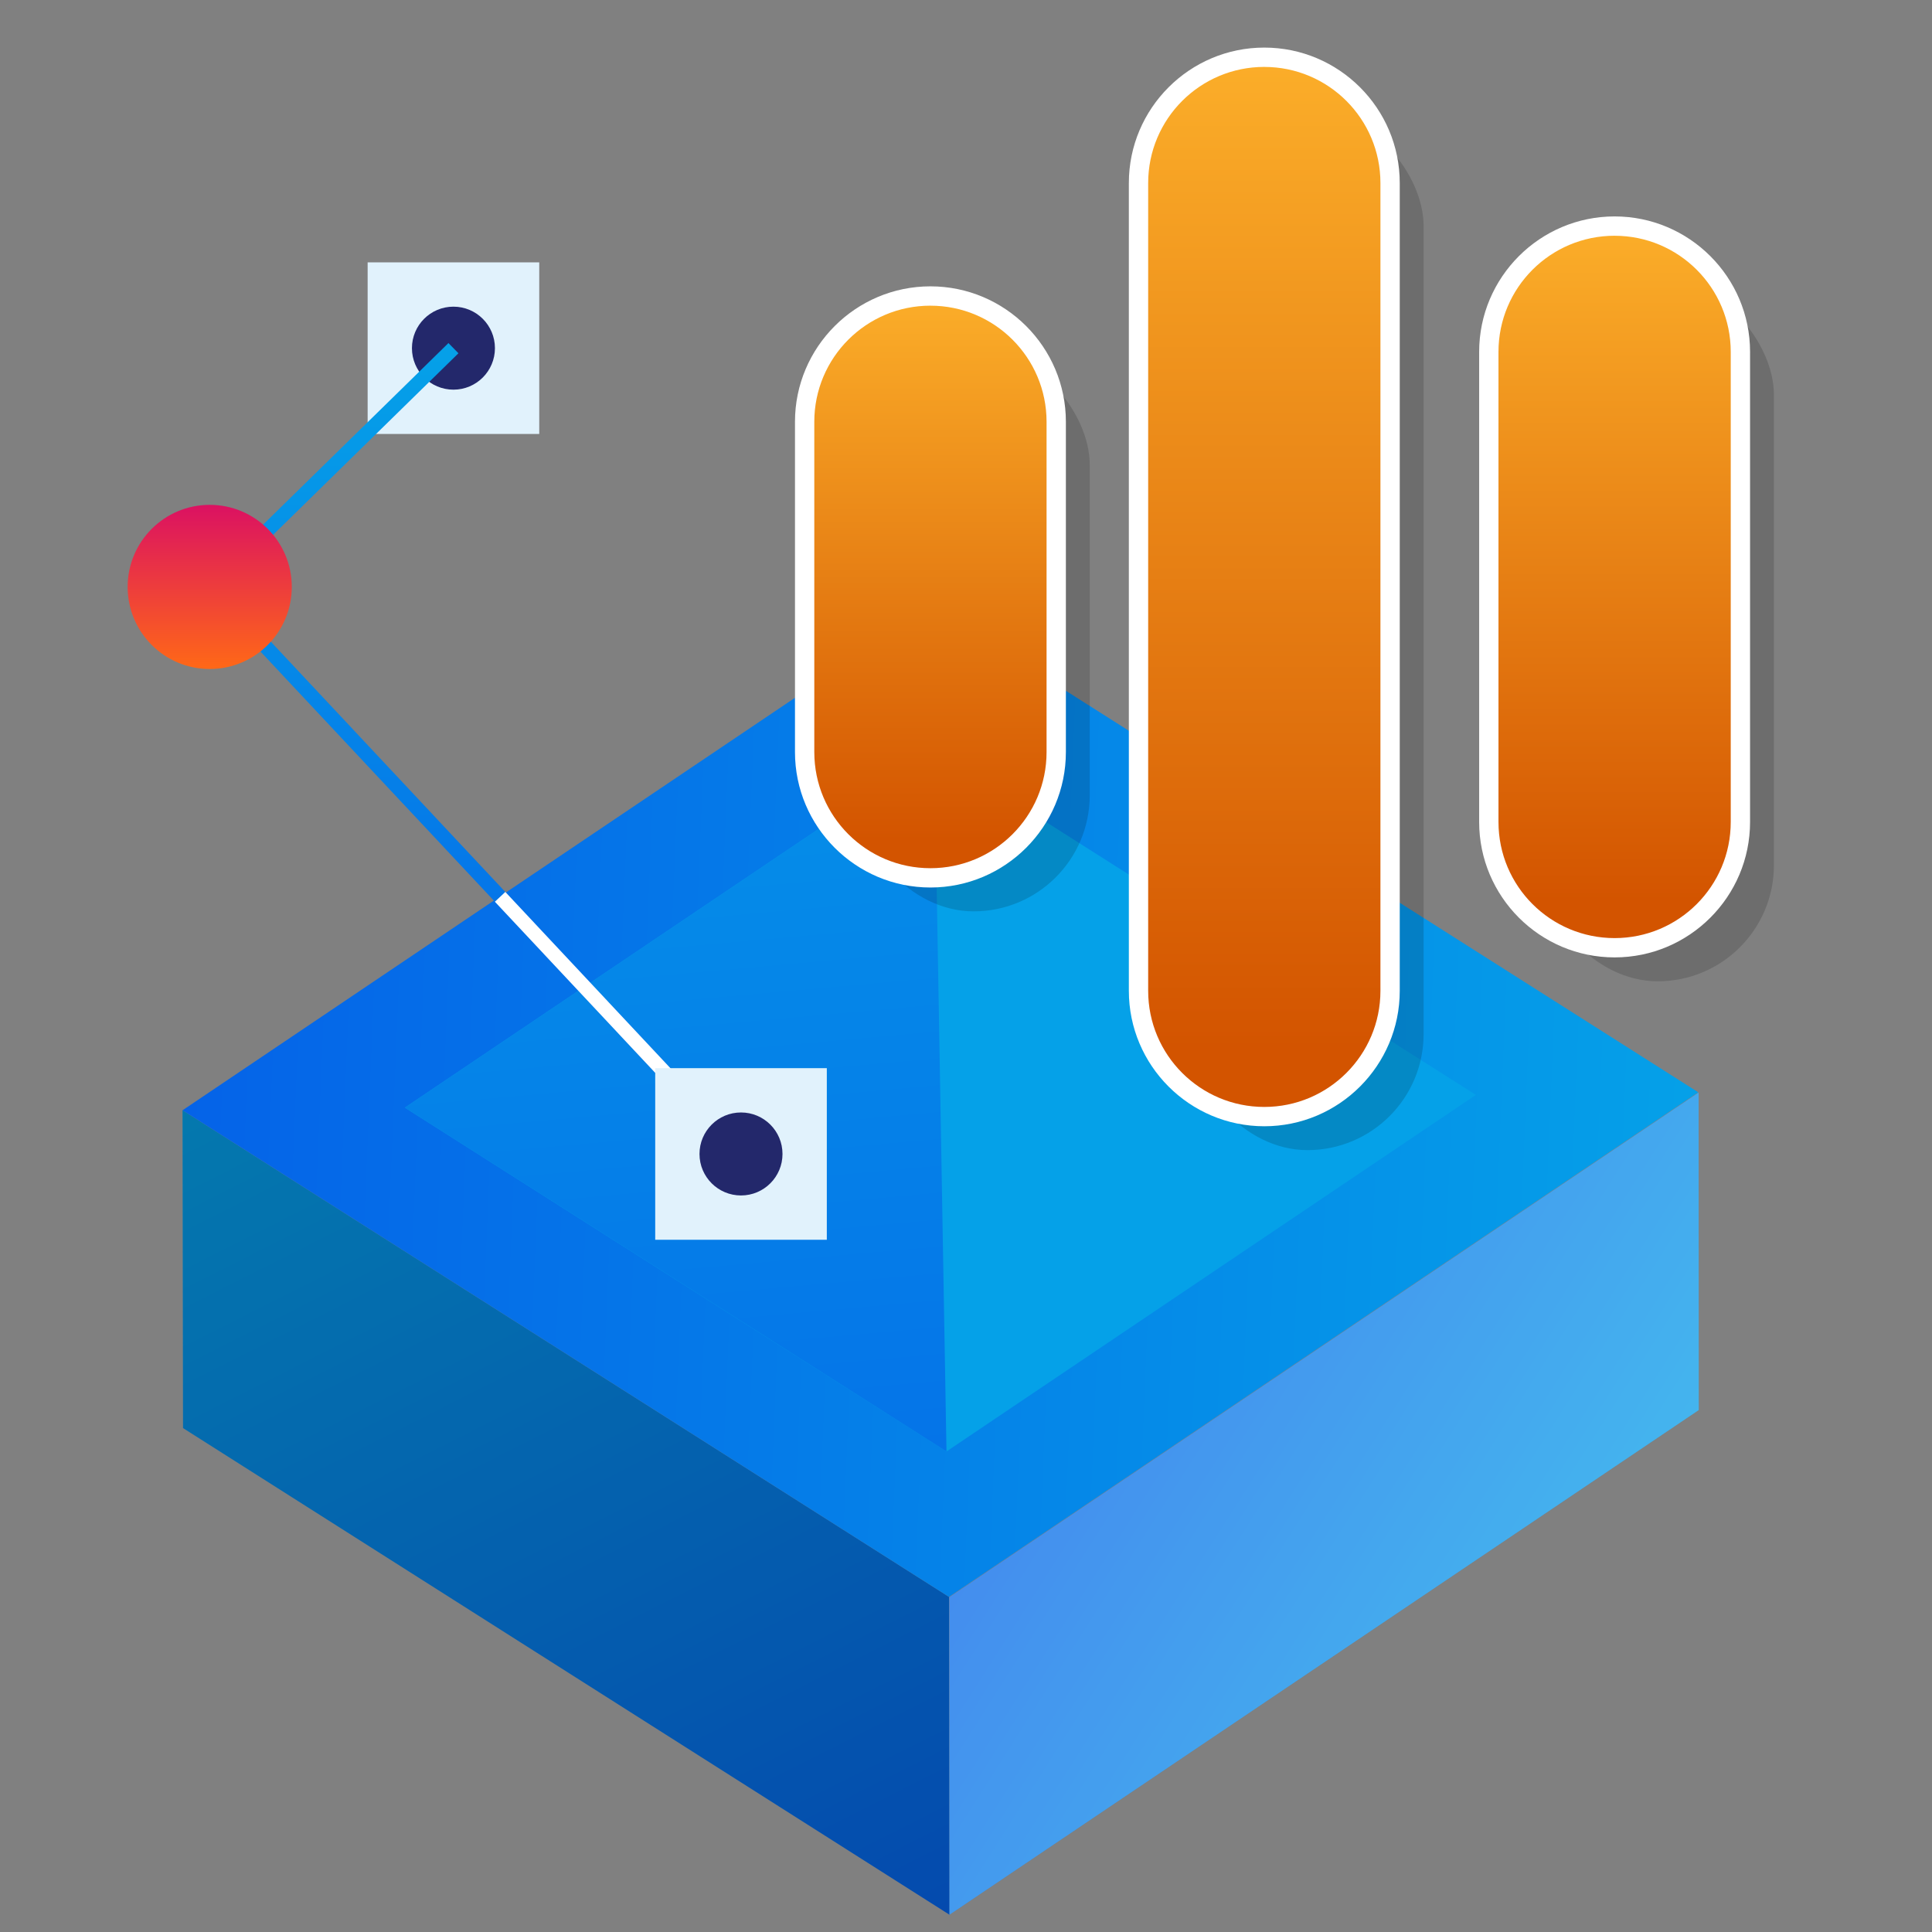 <?xml version="1.0" encoding="UTF-8"?><svg id="Layer_1" xmlns="http://www.w3.org/2000/svg" xmlns:xlink="http://www.w3.org/1999/xlink" viewBox="0 0 100 100"><rect x="0" y="0" width="100" height="100" fill="#808080" stroke="none"/><defs><style>.cls-1{fill:url(#linear-gradient-2);}.cls-2,.cls-3{fill:#fff;}.cls-4{stroke:#fff;}.cls-4,.cls-5{fill:none;stroke-miterlimit:10;stroke-width:.74px;}.cls-6{fill:#23286b;}.cls-7{fill:url(#linear-gradient-10);}.cls-8{opacity:.15;}.cls-5{stroke:url(#linear-gradient-6);}.cls-9{fill:url(#linear-gradient-5);}.cls-10{fill:#e1f2fc;}.cls-3,.cls-11{opacity:.25;}.cls-12{fill:url(#linear-gradient-7);}.cls-13{fill:url(#linear-gradient-9);}.cls-14{fill:url(#linear-gradient-3);}.cls-15{fill:url(#linear-gradient);}.cls-16{fill:url(#linear-gradient-4);}.cls-17{fill:url(#linear-gradient-8);}</style><linearGradient id="linear-gradient" x1="-6944.713" y1="4071.318" x2="-6916.109" y2="4023.365" gradientTransform="translate(-268.496 8098.675) rotate(122.412)" gradientUnits="userSpaceOnUse"><stop offset="0" stop-color="#05a1e8"/><stop offset="1" stop-color="#0562e8"/></linearGradient><linearGradient id="linear-gradient-2" x1="-6978.828" y1="4008.125" x2="-6938.728" y2="4077.552" xlink:href="#linear-gradient"/><linearGradient id="linear-gradient-3" x1="-6946.031" y1="4029.748" x2="-6924.195" y2="4007.912" xlink:href="#linear-gradient"/><linearGradient id="linear-gradient-4" x1="-6951.967" y1="3998.131" x2="-6951.967" y2="4031.415" xlink:href="#linear-gradient"/><linearGradient id="linear-gradient-5" x1="-6986.168" y1="4080.165" x2="-6916.907" y2="4026.964" xlink:href="#linear-gradient"/><linearGradient id="linear-gradient-6" x1="-6303.324" y1="1538.821" x2="-6261.099" y2="1538.821" gradientTransform="translate(1563.302 6321.081) rotate(90)" xlink:href="#linear-gradient"/><linearGradient id="linear-gradient-7" x1="-6294.95" y1="1552.447" x2="-6286.454" y2="1552.447" gradientTransform="translate(1563.302 6321.081) rotate(90)" gradientUnits="userSpaceOnUse"><stop offset="0" stop-color="#db1162"/><stop offset="1" stop-color="#ff6817"/></linearGradient><linearGradient id="linear-gradient-8" x1="48.159" y1="43.486" x2="48.159" y2="12.726" gradientUnits="userSpaceOnUse"><stop offset="0" stop-color="#d35400"/><stop offset="1" stop-color="#ffb62d"/></linearGradient><linearGradient id="linear-gradient-9" x1="83.572" y1="46.635" x2="83.572" y2="8.483" xlink:href="#linear-gradient-8"/><linearGradient id="linear-gradient-10" x1="65.44" y1="54.242" x2="65.44" y2="-1.762" xlink:href="#linear-gradient-8"/></defs><g><polygon class="cls-15" points="9.474 73.917 9.449 57.467 49.12 82.655 49.146 99.105 9.474 73.917"/><polygon class="cls-11" points="9.474 73.917 9.449 57.467 49.12 82.655 49.146 99.105 9.474 73.917"/><polygon class="cls-1" points="48.229 31.348 9.449 57.467 49.12 82.655 87.901 56.536 48.229 31.348"/><polygon class="cls-14" points="48.36 38.875 20.959 57.331 48.99 75.128 76.391 56.672 48.36 38.875"/><polygon class="cls-16" points="87.92 56.548 49.139 82.667 49.146 99.105 87.927 72.986 87.92 56.548"/><polygon class="cls-3" points="87.92 56.548 49.139 82.667 49.146 99.105 87.927 72.986 87.92 56.548"/><polygon class="cls-9" points="48.36 38.875 48.99 75.128 20.959 57.331 48.36 38.875"/></g><g><g><rect class="cls-10" x="19.029" y="13.58" width="8.882" height="8.882" transform="translate(41.491 -5.449) rotate(90)"/><circle class="cls-6" cx="23.47" cy="18.021" r="2.148"/><polyline class="cls-5" points="23.47 18.021 10.855 30.379 38.354 59.729"/><circle class="cls-12" cx="10.855" cy="30.379" r="4.248"/></g><line class="cls-4" x1="25.885" y1="46.42" x2="38.354" y2="59.729"/><rect class="cls-10" x="33.913" y="55.288" width="8.882" height="8.882" transform="translate(98.084 21.375) rotate(90)"/><circle class="cls-6" cx="38.354" cy="59.729" r="2.148"/></g><g class="cls-8"><rect x="44.383" y="18.057" width="12.022" height="29.115" rx="6.011" ry="6.011"/><rect x="79.796" y="14.438" width="12.022" height="36.353" rx="6.011" ry="6.011"/><rect x="61.664" y="5.699" width="12.022" height="53.831" rx="6.011" ry="6.011"/></g><g><g><path class="cls-17" d="M48.159,45.437c-3.59,0-6.511-2.921-6.511-6.511V21.832c0-3.59,2.921-6.511,6.511-6.511s6.511,2.921,6.511,6.511v17.094c0,3.59-2.921,6.511-6.511,6.511Z"/><path class="cls-2" d="M48.159,15.822c3.32,0,6.011,2.691,6.011,6.011v17.094c0,3.32-2.691,6.011-6.011,6.011h-0c-3.32,0-6.011-2.691-6.011-6.011V21.832c0-3.32,2.691-6.011,6.011-6.011h0m0-1c-3.866,0-7.011,3.145-7.011,7.011v17.094c0,3.866,3.145,7.011,7.011,7.011,3.866,0,7.011-3.145,7.011-7.011V21.832c0-3.866-3.145-7.011-7.011-7.011h0Z"/></g><g><path class="cls-13" d="M83.572,49.055c-3.59,0-6.511-2.921-6.511-6.511V18.214c0-3.59,2.921-6.511,6.511-6.511s6.511,2.921,6.511,6.511v24.331c0,3.59-2.921,6.511-6.511,6.511Z"/><path class="cls-2" d="M83.572,12.203c3.32,0,6.011,2.691,6.011,6.011v24.331c0,3.32-2.691,6.011-6.011,6.011-3.32,0-6.011-2.691-6.011-6.011V18.213c0-3.32,2.691-6.011,6.011-6.011m0-1c-3.866,0-7.011,3.145-7.011,7.011v24.331c0,3.866,3.145,7.011,7.011,7.011,3.866,0,7.011-3.145,7.011-7.011V18.213c0-3.866-3.145-7.011-7.011-7.011h0Z"/></g><g><path class="cls-7" d="M65.44,57.795c-3.59,0-6.511-2.921-6.511-6.511V9.474c0-3.59,2.921-6.511,6.511-6.511s6.511,2.921,6.511,6.511V51.284c0,3.59-2.921,6.511-6.511,6.511Z"/><path class="cls-2" d="M65.44,3.464c3.32,0,6.011,2.691,6.011,6.011V51.284c0,3.32-2.691,6.011-6.011,6.011s-6.011-2.691-6.011-6.011V9.474c0-3.32,2.691-6.011,6.011-6.011m0-1c-3.866,0-7.011,3.145-7.011,7.011V51.284c0,3.866,3.145,7.011,7.011,7.011s7.011-3.145,7.011-7.011V9.474c0-3.866-3.145-7.011-7.011-7.011h0Z"/></g></g></svg>